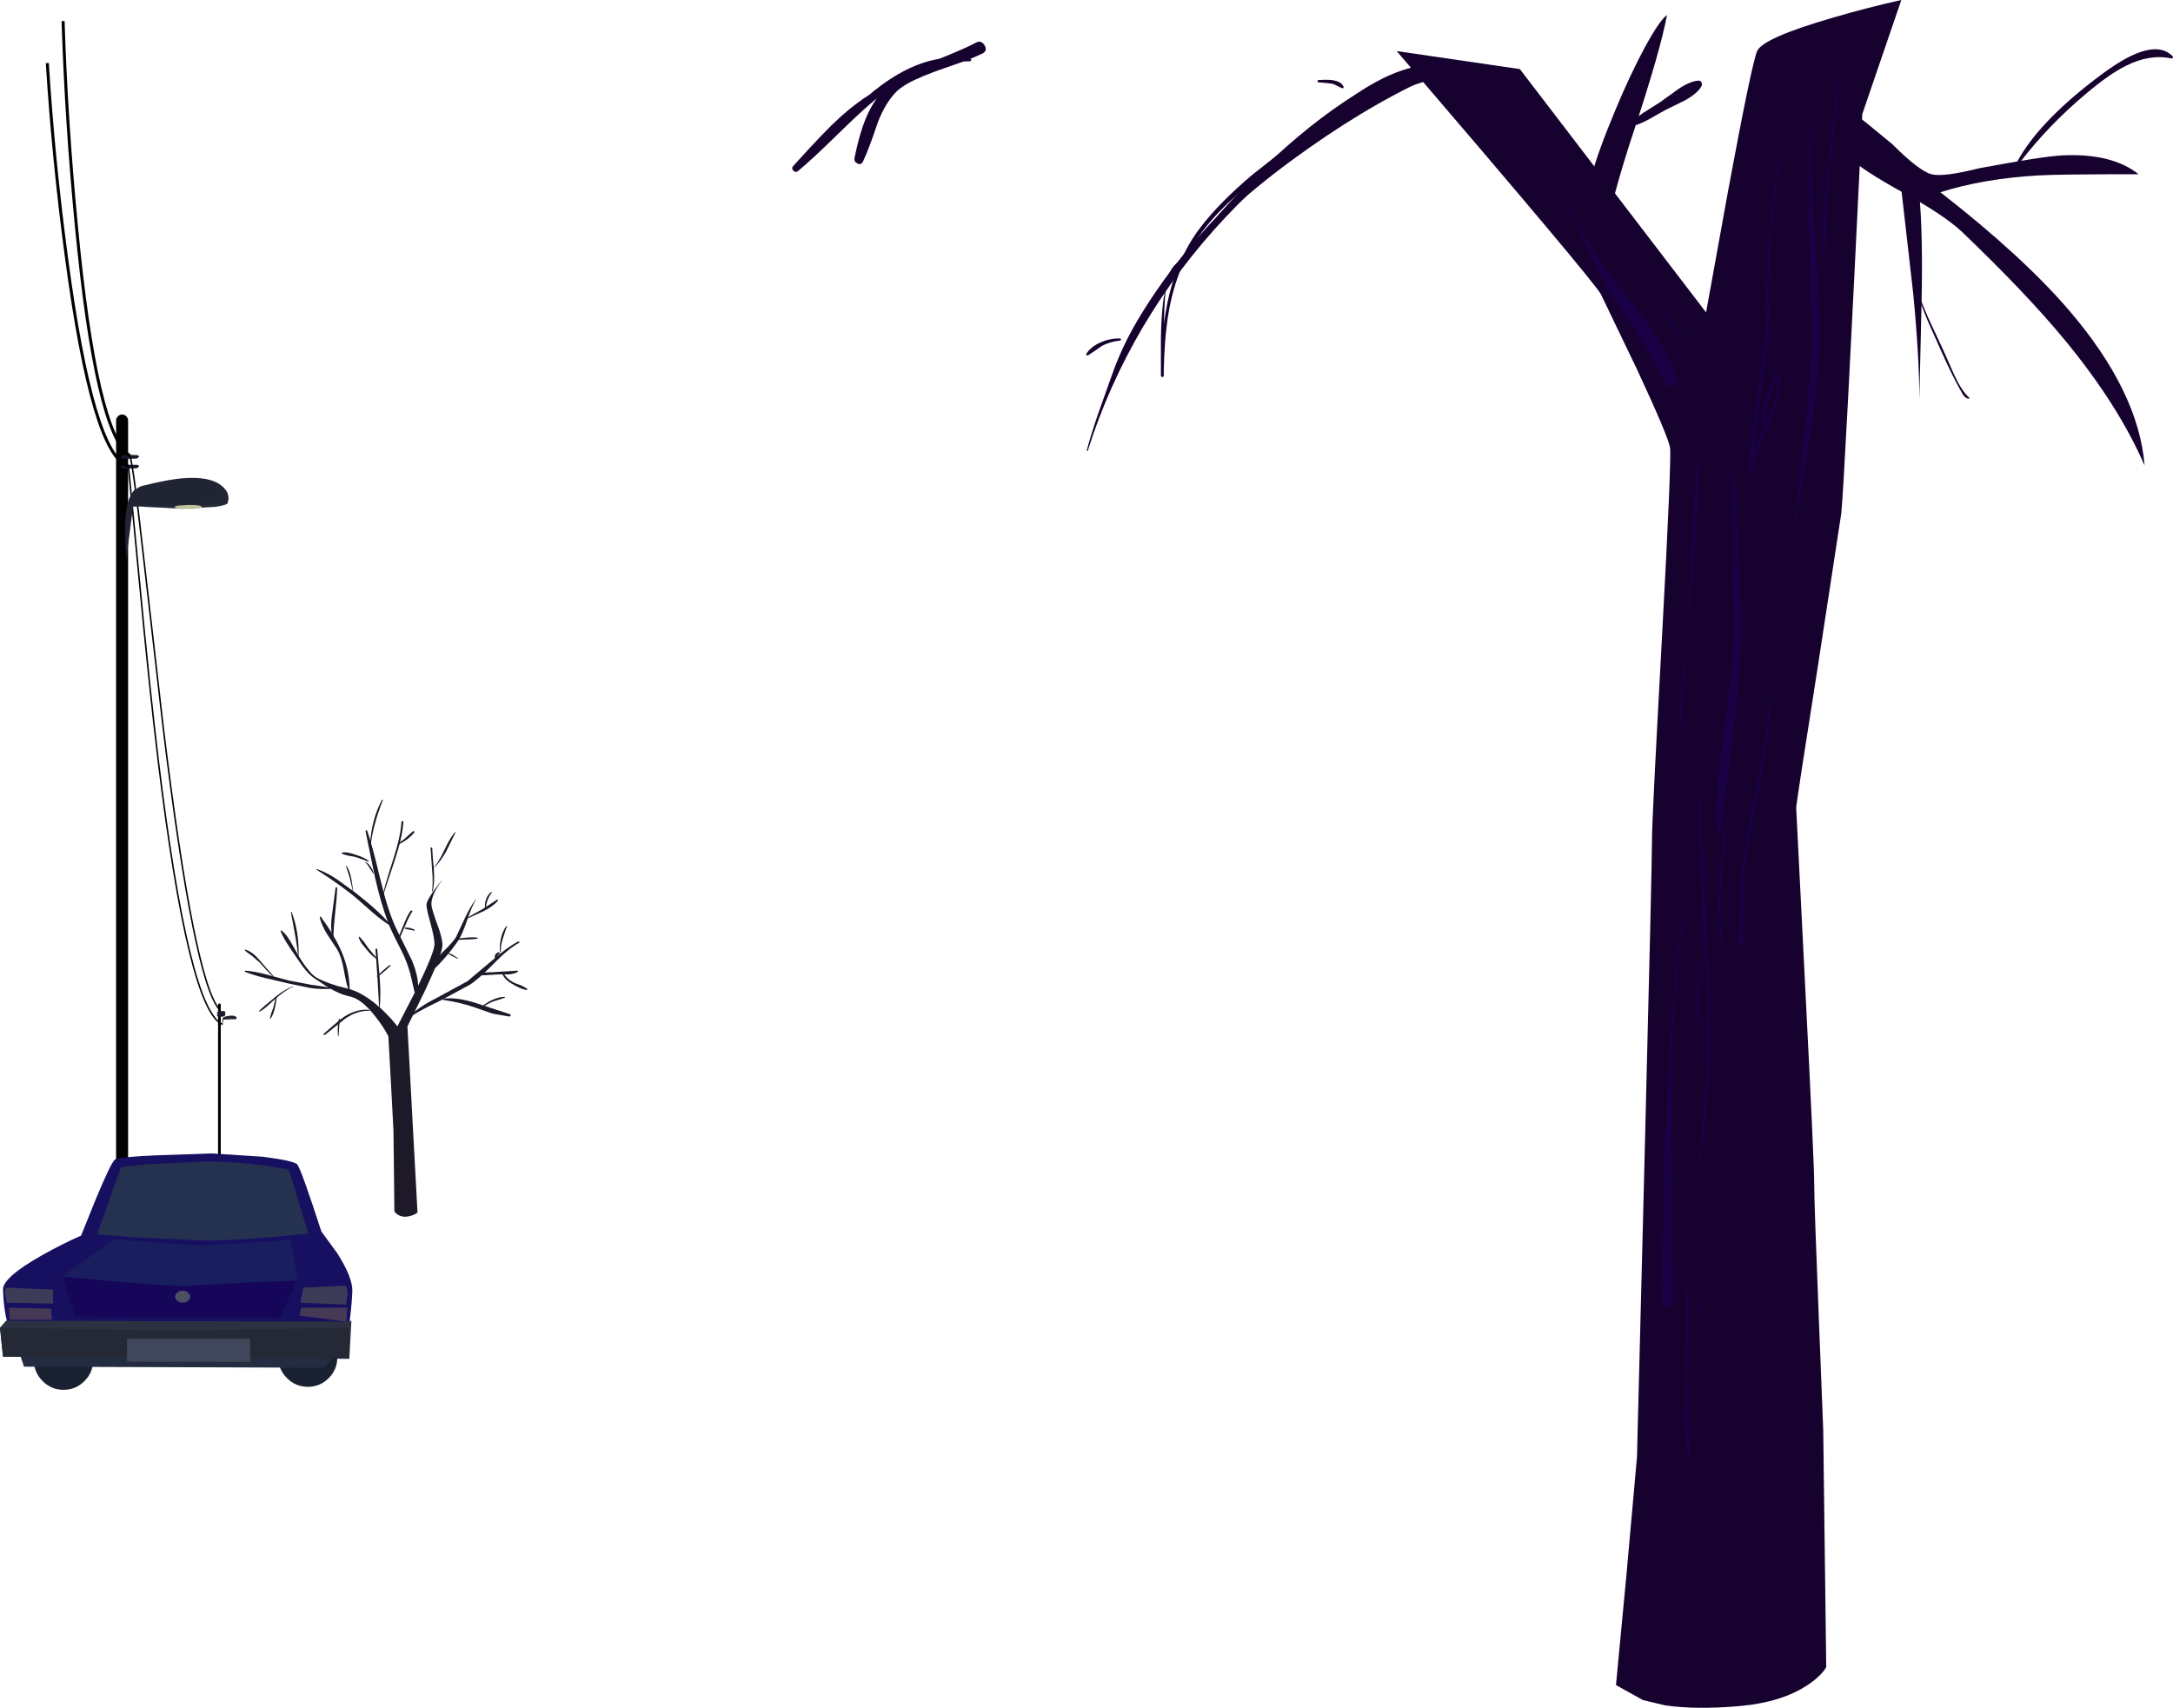 <?xml version="1.0" encoding="UTF-8" standalone="no"?>
<svg xmlns:xlink="http://www.w3.org/1999/xlink" height="568.55px" width="723.45px" xmlns="http://www.w3.org/2000/svg">
  <g transform="matrix(1.0, 0.0, 0.0, 1.0, 0.0, 0.0)">
    <path d="M633.0 0.0 L620.0 38.0 Q614.0 162.0 613.0 171.0 L605.15 222.25 Q598.0 267.45 598.0 269.0 L601.0 328.5 Q604.0 387.5 604.0 394.0 604.0 400.5 605.5 438.0 L607.0 476.0 608.0 555.0 Q606.5 557.75 602.15 560.75 593.4 566.75 579.0 568.0 564.65 569.25 554.4 567.75 L547.0 566.0 538.0 561.0 541.5 524.15 545.0 485.0 547.5 386.5 Q550.0 288.0 550.0 279.0 550.0 272.65 553.4 210.65 556.55 152.3 556.0 149.0 555.35 145.2 544.9 122.75 L533.0 98.0 Q531.0 94.0 465.0 17.0 L506.0 23.0 568.0 104.0 575.4 63.15 Q583.15 21.4 585.0 17.0 586.9 12.65 610.15 5.9 621.75 2.5 633.0 0.0" fill="#17012f" fill-rule="evenodd" stroke="none"/>
    <path d="M439.0 26.65 Q442.0 26.45 443.65 26.7 446.65 27.15 447.35 28.95 L447.25 29.3 446.9 29.4 445.2 28.6 Q444.15 28.0 443.45 27.85 L439.0 27.4 Q438.65 27.4 438.65 27.05 438.65 26.65 439.0 26.65" fill="#17012f" fill-rule="evenodd" stroke="none"/>
    <path d="M481.95 24.9 L482.1 25.0 482.0 25.15 Q461.95 29.45 441.6 43.2 424.65 54.65 408.0 72.35 392.2 89.15 380.65 108.65 368.95 128.45 362.15 150.05 L361.95 150.2 361.8 150.0 Q363.2 144.7 365.65 137.6 L370.0 125.4 Q373.25 115.95 378.5 107.0 389.75 87.95 406.4 70.8 445.25 30.8 481.95 24.9" fill="#17012f" fill-rule="evenodd" stroke="none"/>
    <path d="M392.95 87.15 Q389.2 89.45 388.05 97.2 387.7 99.5 387.5 107.8 388.35 101.2 389.95 95.55 391.2 91.15 392.95 87.15 M476.0 21.85 Q477.15 21.85 477.15 23.0 477.15 24.15 476.0 24.2 468.25 24.5 459.3 29.2 453.65 32.15 444.5 38.85 435.9 45.15 415.9 61.4 408.25 67.65 403.15 73.55 396.95 80.75 393.65 88.4 390.15 96.35 388.7 106.35 387.65 113.6 387.45 123.35 L387.45 123.45 387.45 124.2 387.45 125.0 Q387.45 125.5 387.0 125.5 386.5 125.5 386.5 125.0 L386.5 112.7 Q386.6 105.6 387.25 100.4 388.05 94.7 388.6 92.85 389.95 88.35 392.9 86.95 L393.05 87.0 Q395.75 80.8 399.7 75.65 406.15 67.25 417.15 58.0 L436.7 42.6 Q449.9 32.2 454.95 29.1 466.5 22.0 476.0 21.85" fill="#17012f" fill-rule="evenodd" stroke="none"/>
    <path d="M373.0 112.7 L373.3 113.0 373.0 113.35 Q369.3 113.8 366.8 115.2 L364.5 116.8 362.15 118.35 361.7 118.25 Q361.5 118.05 361.65 117.85 363.15 115.35 366.65 113.9 369.85 112.55 373.0 112.7" fill="#17012f" fill-rule="evenodd" stroke="none"/>
    <path d="M614.4 53.8 L614.25 53.8 614.45 53.9 614.4 53.8 615.0 53.85 615.2 54.05 615.0 54.2 614.4 54.25 614.1 54.35 613.85 54.4 613.75 54.5 613.75 54.55 613.15 54.65 Q612.7 54.5 612.7 54.0 612.7 53.6 613.1 53.45 L613.2 53.4 613.25 53.4 613.7 53.55 613.75 53.55 614.1 53.7 614.4 53.8" fill="#17012f" fill-rule="evenodd" stroke="none"/>
    <path d="M686.25 51.75 Q702.95 50.85 712.0 58.0 685.15 58.0 678.65 58.4 660.4 59.45 646.0 64.0 673.55 85.45 689.0 103.5 712.0 130.4 714.0 155.0 705.2 134.7 687.25 113.0 674.45 97.5 653.0 77.0 646.85 71.35 633.65 64.15 620.35 56.85 615.0 52.0 L609.0 32.0 Q612.0 33.0 630.0 48.0 638.9 56.9 643.0 58.0 646.85 59.05 659.0 56.0 679.9 52.1 686.25 51.75" fill="#17012f" fill-rule="evenodd" stroke="none"/>
    <path d="M696.85 26.9 Q704.45 21.0 709.5 18.6 718.9 14.15 723.3 18.7 723.55 18.95 723.35 19.25 723.2 19.55 722.85 19.45 715.65 17.9 707.6 22.0 702.25 24.65 694.5 31.2 682.0 41.65 672.35 54.25 672.1 54.6 671.75 54.4 671.4 54.2 671.6 53.8 678.5 41.1 696.85 26.9" fill="#17012f" fill-rule="evenodd" stroke="none"/>
    <path d="M555.0 5.0 Q552.7 17.1 544.15 43.0 536.1 67.3 534.0 81.0 L533.0 81.0 Q529.65 76.0 528.0 71.0 L529.0 70.0 Q526.15 64.35 537.9 36.4 542.65 25.0 547.4 16.15 552.45 6.8 555.0 5.0" fill="#17012f" fill-rule="evenodd" stroke="none"/>
    <path d="M639.75 100.15 L639.0 133.0 Q639.0 118.7 636.95 97.65 L633.0 63.0 639.0 65.0 Q640.2 77.75 639.75 100.15" fill="#17012f" fill-rule="evenodd" stroke="none"/>
    <path d="M323.1 19.65 Q323.45 19.7 323.35 20.05 L323.0 20.4 320.85 20.45 314.55 22.65 Q306.4 25.45 302.2 27.8 300.35 28.85 298.7 30.25 294.9 33.95 292.3 40.6 289.3 49.6 287.3 53.8 286.7 55.0 285.5 54.45 284.25 53.85 284.5 52.6 286.3 43.55 288.9 37.95 290.2 35.15 291.85 32.85 L291.75 32.9 291.55 33.05 Q287.0 36.75 278.6 45.0 270.15 53.25 265.8 56.85 264.95 57.6 264.15 56.85 263.35 56.05 264.15 55.2 274.55 43.65 279.65 39.05 284.65 34.55 289.7 31.35 L290.55 30.6 Q301.95 21.35 312.65 19.6 321.55 16.05 324.9 14.2 326.7 13.25 327.8 15.1 328.85 16.95 327.05 17.85 L322.95 19.65 323.1 19.65" fill="#17012f" fill-rule="evenodd" stroke="none"/>
    <path d="M561.5 210.45 L559.0 253.0 Q558.6 238.9 561.5 210.45 L565.0 151.0 Q566.05 168.75 562.4 202.0 L561.5 210.45" fill="#1a0146" fill-rule="evenodd" stroke="none"/>
    <path d="M516.95 63.4 L517.0 63.3 Q522.15 69.05 528.2 79.65 534.2 89.9 542.2 99.5 549.45 108.15 554.9 118.15 L557.1 122.3 Q558.1 124.6 558.2 126.75 558.3 128.25 556.8 128.6 555.3 128.95 554.55 127.75 553.4 125.95 551.7 122.55 L548.95 117.3 Q546.7 113.35 543.1 108.0 L536.9 98.95 Q533.9 94.5 527.45 80.8 522.0 69.15 516.95 63.4" fill="#1a0146" fill-rule="evenodd" stroke="none"/>
    <path d="M561.45 113.6 L561.4 113.8 561.2 113.8 556.8 108.65 Q554.35 105.45 553.5 102.75 L553.6 102.55 553.75 102.65 Q554.65 105.0 557.35 108.3 560.65 112.2 561.45 113.6" fill="#1a0146" fill-rule="evenodd" stroke="none"/>
    <path d="M593.85 42.65 Q593.85 42.5 594.0 42.55 L594.1 42.75 Q591.35 60.0 590.2 71.95 588.6 87.8 589.0 101.35 589.25 111.6 586.55 129.05 584.4 143.35 583.6 151.45 584.5 148.85 585.9 145.8 589.4 138.1 590.3 135.3 591.8 130.6 591.85 128.0 591.9 126.1 591.35 126.75 L590.4 128.55 Q588.1 133.55 587.75 141.0 L587.3 141.45 Q586.9 141.45 586.85 141.0 586.85 130.45 591.95 124.7 L592.5 124.6 592.8 125.0 Q593.15 131.6 589.0 141.15 584.1 152.5 583.2 156.55 L583.2 156.7 583.15 156.85 Q583.1 157.3 582.6 157.25 582.1 157.15 582.1 156.7 L582.1 156.55 582.1 156.5 Q582.5 148.1 585.6 128.1 588.4 109.95 588.25 99.4 588.05 86.25 589.7 70.9 591.0 59.1 593.85 42.65" fill="#1a0146" fill-rule="evenodd" stroke="none"/>
    <path d="M576.8 152.7 L577.0 152.55 577.15 152.7 578.75 184.4 Q579.85 203.75 579.45 216.1 579.1 228.4 576.7 246.8 L572.7 277.35 572.3 277.75 Q571.95 277.75 571.9 277.35 570.8 265.8 573.5 246.75 576.85 223.5 577.05 216.1 577.35 205.4 576.95 184.4 576.55 163.15 576.8 152.7" fill="#1a0146" fill-rule="evenodd" stroke="none"/>
    <path d="M589.1 228.0 L589.3 227.8 589.55 228.0 Q589.7 237.4 588.0 249.1 587.05 255.3 584.15 269.9 L581.9 281.7 Q580.8 288.3 580.55 293.65 580.25 300.55 580.3 314.35 580.3 315.0 579.65 315.0 578.95 315.0 578.95 314.35 L579.2 303.05 Q579.3 296.1 579.65 291.75 580.2 285.0 582.9 271.45 L587.05 249.9 Q589.05 237.65 589.1 228.0" fill="#1a0146" fill-rule="evenodd" stroke="none"/>
    <path d="M561.65 273.7 Q562.1 288.2 559.45 314.05 556.6 342.3 556.5 354.4 556.4 369.55 556.65 393.9 L557.0 433.35 Q557.0 435.3 555.0 434.95 553.05 434.6 553.6 433.05 553.5 403.85 553.9 392.8 L554.8 372.65 555.7 352.5 Q556.05 341.1 559.1 313.1 561.8 288.0 561.65 273.7" fill="#1a0146" fill-rule="evenodd" stroke="none"/>
    <path d="M565.2 320.35 L565.3 320.25 565.4 320.35 565.4 331.55 Q565.4 338.2 565.75 342.7 L565.5 342.75 Q564.7 338.05 564.8 331.55 L565.2 320.35" fill="#1a0146" fill-rule="evenodd" stroke="none"/>
    <path d="M575.55 269.35 L575.65 269.3 575.7 269.4 Q573.35 286.75 572.95 297.55 572.45 313.0 575.1 325.65 L575.0 325.8 574.85 325.7 Q569.35 300.85 575.55 269.35" fill="#1a0146" fill-rule="evenodd" stroke="none"/>
    <path d="M612.15 23.0 Q612.15 22.85 612.3 22.85 L612.45 23.0 611.1 39.2 609.3 55.3 Q608.7 61.35 608.2 70.5 L607.4 85.7 607.3 85.8 607.2 85.7 Q606.6 78.75 607.25 69.55 L608.8 53.4 612.15 23.0" fill="#1a0146" fill-rule="evenodd" stroke="none"/>
    <path d="M602.45 41.35 L602.65 41.15 602.85 41.35 Q603.05 55.65 604.0 75.5 L605.2 92.45 Q605.9 102.65 605.9 109.35 605.95 123.05 603.05 142.2 L597.8 174.75 597.6 174.85 597.5 174.7 601.15 141.15 Q603.35 121.0 603.1 107.5 L602.55 90.55 602.15 73.6 602.45 41.35" fill="#1a0146" fill-rule="evenodd" stroke="none"/>
    <path d="M566.5 257.35 Q566.5 257.2 566.65 257.2 L566.8 257.35 Q566.3 271.85 567.25 292.25 567.75 303.85 569.0 327.1 570.45 359.45 565.05 394.05 L564.9 394.0 Q567.05 374.75 567.85 359.65 568.8 341.25 568.0 325.2 566.7 302.6 566.25 291.3 565.5 271.75 566.5 257.35" fill="#1a0146" fill-rule="evenodd" stroke="none"/>
    <path d="M560.5 421.35 L560.6 421.2 560.8 421.3 Q561.9 428.4 562.1 437.15 L561.85 453.1 Q561.35 469.4 562.8 486.7 L562.65 486.85 562.5 486.75 Q560.9 480.05 560.8 470.95 L561.15 454.95 561.5 438.15 Q561.45 428.8 560.5 421.35" fill="#1a0146" fill-rule="evenodd" stroke="none"/>
    <path d="M565.5 438.35 L565.35 438.55 565.1 438.35 Q564.6 431.4 565.25 425.35 L565.4 425.35 Q565.1 432.3 565.5 438.35" fill="#1a0146" fill-rule="evenodd" stroke="none"/>
    <path d="M642.3 106.55 L647.1 116.85 650.7 125.0 Q653.15 130.2 655.6 132.4 L655.65 132.6 655.5 132.75 Q654.5 132.7 653.55 131.45 L652.35 129.3 Q649.95 125.0 646.9 118.25 L642.0 107.3 Q639.35 101.05 637.85 96.05 637.75 95.95 637.9 95.9 L638.1 96.0 Q639.7 100.75 642.3 106.55" fill="#17012f" fill-rule="evenodd" stroke="none"/>
    <path d="M566.45 27.45 Q566.8 28.0 566.5 28.6 565.3 31.0 561.0 33.4 L554.2 36.75 548.55 39.95 Q545.05 41.8 542.5 42.15 L542.35 42.1 542.35 41.95 Q543.75 39.8 547.1 37.55 L552.65 34.05 558.75 29.65 Q562.8 26.95 565.5 26.85 566.15 26.8 566.45 27.45" fill="#17012f" fill-rule="evenodd" stroke="none"/>
    <path d="M475.5 26.0 Q453.65 36.0 429.55 53.75 406.45 70.8 391.95 88.6 L388.65 93.2 Q375.75 111.95 370.5 128.0 376.2 107.85 391.95 88.6 402.8 73.7 416.7 59.75 432.4 44.0 447.65 33.8 463.5 23.15 474.5 21.5 L475.5 26.0" fill="#17012f" fill-rule="evenodd" stroke="none"/>
    <path d="M145.5 295.5 Q143.45 299.05 143.65 301.35 143.8 302.9 145.6 307.75 147.3 312.3 147.3 314.7 147.3 317.4 141.5 329.8 L135.65 341.7 139.0 403.7 Q137.85 404.55 136.3 404.9 133.2 405.65 131.3 403.35 L131.0 376.7 130.5 366.95 130.0 357.7 129.3 345.0 Q127.75 342.0 125.3 338.85 120.5 332.5 116.3 331.7 112.15 330.85 106.65 327.0 L102.0 323.35 105.3 325.45 Q109.7 327.75 115.3 329.0 120.95 330.25 127.2 336.1 130.3 339.05 132.3 341.7 L138.5 329.65 Q144.65 317.05 144.65 314.35 144.65 312.1 143.2 306.95 141.85 302.1 142.0 301.0 142.2 299.55 144.95 295.8 L147.5 292.55 145.5 295.5" fill="#1e1929" fill-rule="evenodd" stroke="none"/>
    <path d="M165.5 299.5 L165.8 299.55 165.8 299.85 Q164.25 301.65 161.1 303.3 L155.7 305.75 155.6 305.75 155.6 305.6 Q156.55 304.9 158.05 304.1 L160.6 302.7 165.5 299.5" fill="#1e1929" fill-rule="evenodd" stroke="none"/>
    <path d="M161.8 302.0 L161.65 302.2 161.45 302.0 Q161.35 298.7 163.55 296.95 L163.75 296.95 163.75 297.1 Q162.0 299.5 161.8 302.0" fill="#1e1929" fill-rule="evenodd" stroke="none"/>
    <path d="M121.9 276.45 Q122.15 276.35 122.25 276.6 123.8 280.85 126.65 292.85 129.15 303.25 131.8 308.9 L137.15 319.75 Q139.95 326.45 139.0 331.45 L138.65 331.7 Q138.35 331.7 138.3 331.45 L136.55 324.0 Q135.45 320.1 133.8 316.8 L131.3 311.85 Q129.8 308.85 129.05 306.7 126.75 300.5 124.8 291.9 L121.7 276.75 Q121.65 276.5 121.9 276.45" fill="#1e1929" fill-rule="evenodd" stroke="none"/>
    <path d="M133.65 273.7 Q133.65 273.35 134.0 273.35 134.35 273.35 134.3 273.7 133.95 278.85 131.4 286.5 127.85 297.0 127.35 299.05 127.25 299.1 127.25 299.0 127.85 295.5 130.8 286.45 133.35 278.65 133.65 273.7" fill="#1e1929" fill-rule="evenodd" stroke="none"/>
    <path d="M132.7 281.15 L132.5 281.1 132.55 280.9 134.75 279.2 137.4 276.8 Q137.6 276.55 137.85 276.8 138.05 277.05 137.85 277.25 135.9 279.6 132.7 281.15" fill="#1e1929" fill-rule="evenodd" stroke="none"/>
    <path d="M112.3 316.15 L108.9 311.0 Q106.95 307.85 106.45 305.4 L106.55 305.15 106.85 305.25 Q111.5 311.65 113.75 316.9 116.5 323.4 116.4 330.0 L116.35 330.1 116.25 330.05 Q115.35 328.05 114.5 323.05 113.7 318.55 112.3 316.15" fill="#1e1929" fill-rule="evenodd" stroke="none"/>
    <path d="M111.0 313.0 L110.95 313.05 Q109.8 309.9 110.55 304.45 L111.7 295.7 Q111.7 295.4 112.0 295.4 112.3 295.4 112.25 295.7 112.2 298.35 111.55 304.35 110.95 309.9 111.0 313.0" fill="#1e1929" fill-rule="evenodd" stroke="none"/>
    <path d="M81.6 323.55 L81.45 323.3 Q81.45 323.15 81.65 323.15 84.6 323.35 88.95 324.5 L96.2 326.45 103.6 327.85 111.0 328.95 111.0 329.1 Q107.6 329.5 103.4 328.95 L95.95 327.4 88.7 325.7 Q84.4 324.7 81.6 323.55" fill="#1e1929" fill-rule="evenodd" stroke="none"/>
    <path d="M88.65 322.9 L86.5 320.5 84.1 318.4 81.55 316.5 81.5 316.3 Q81.55 316.15 81.7 316.2 83.85 316.65 86.5 319.75 L88.75 322.35 91.05 324.95 90.9 325.1 Q89.9 324.3 88.65 322.9" fill="#1e1929" fill-rule="evenodd" stroke="none"/>
    <path d="M163.85 319.75 Q168.85 315.35 172.5 313.45 L172.9 313.55 Q173.05 313.8 172.8 313.9 169.35 315.75 164.45 320.75 159.2 326.1 156.4 327.85 L146.75 333.05 Q140.2 336.2 137.1 338.2 L136.8 338.15 136.8 337.85 Q139.85 335.0 146.0 331.9 L155.65 326.65 163.85 319.75" fill="#1e1929" fill-rule="evenodd" stroke="none"/>
    <path d="M161.7 323.75 L164.35 323.65 172.3 323.15 172.5 323.3 172.4 323.55 Q171.2 324.25 169.25 324.4 L165.95 324.4 162.65 324.6 159.3 324.75 159.25 324.65 Q160.1 323.95 161.7 323.75" fill="#1e1929" fill-rule="evenodd" stroke="none"/>
    <path d="M125.0 316.0 L125.3 315.75 125.6 316.0 126.45 326.0 Q126.85 331.95 126.35 336.0 L126.25 336.0 125.7 326.0 125.0 316.0" fill="#1e1929" fill-rule="evenodd" stroke="none"/>
    <path d="M127.75 322.9 Q129.25 321.5 129.9 321.25 L130.1 321.3 130.05 321.45 129.0 322.5 127.9 323.45 125.75 325.2 125.5 325.15 125.5 324.9 127.75 322.9" fill="#1e1929" fill-rule="evenodd" stroke="none"/>
    <path d="M97.65 328.3 L97.65 328.4 Q94.95 329.65 91.35 332.8 L89.0 334.95 Q87.55 336.25 86.35 336.8 86.25 336.85 86.25 336.75 L86.25 336.6 Q87.5 335.25 92.1 331.55 94.95 329.3 97.65 328.3" fill="#1e1929" fill-rule="evenodd" stroke="none"/>
    <path d="M91.8 332.0 Q91.85 331.85 92.0 331.85 L92.15 332.0 Q91.5 337.15 90.1 339.1 L89.9 339.15 89.85 339.0 90.35 337.2 91.0 335.45 91.8 332.0" fill="#1e1929" fill-rule="evenodd" stroke="none"/>
    <path d="M123.0 336.2 L123.1 336.35 123.0 336.5 Q118.85 336.4 114.9 339.15 L108.1 344.6 107.75 344.5 Q107.6 344.3 107.8 344.15 112.85 339.65 114.65 338.45 118.8 335.8 123.0 336.2" fill="#1e1929" fill-rule="evenodd" stroke="none"/>
    <path d="M99.9 320.5 L96.45 315.45 Q94.4 312.35 93.45 310.15 93.35 309.95 93.5 309.85 93.65 309.7 93.8 309.85 95.4 311.1 97.0 313.95 L99.6 318.55 Q101.45 321.55 102.95 323.25 104.95 325.65 107.35 326.95 L107.3 327.1 Q103.45 325.8 99.9 320.5" fill="#1e1929" fill-rule="evenodd" stroke="none"/>
    <path d="M99.4 318.35 L99.3 318.45 99.2 318.35 Q99.0 315.4 98.2 311.0 L96.85 303.7 96.95 303.6 97.1 303.65 Q99.65 310.35 99.4 318.35" fill="#1e1929" fill-rule="evenodd" stroke="none"/>
    <path d="M122.7 286.55 L122.75 286.75 122.6 286.85 Q119.15 285.5 117.9 285.2 115.05 284.8 113.85 284.2 L113.75 284.0 113.9 283.85 Q115.35 283.45 118.65 284.65 121.25 285.45 122.7 286.55" fill="#1e1929" fill-rule="evenodd" stroke="none"/>
    <path d="M144.1 296.7 L143.95 296.8 143.85 296.65 Q144.25 293.9 143.85 289.5 L143.35 282.35 Q143.35 282.1 143.65 282.1 L143.9 282.35 Q144.0 284.75 144.45 289.55 144.7 293.8 144.1 296.7" fill="#1e1929" fill-rule="evenodd" stroke="none"/>
    <path d="M144.35 289.05 L144.25 289.0 Q145.95 287.25 147.95 282.95 149.95 278.65 151.6 276.95 L151.7 277.05 148.55 283.45 Q146.55 287.05 144.35 289.05" fill="#1e1929" fill-rule="evenodd" stroke="none"/>
    <path d="M166.75 317.0 L166.65 317.15 166.5 317.0 Q166.25 314.75 166.75 312.5 167.3 310.05 168.55 308.3 168.6 308.2 168.7 308.25 L168.75 308.4 167.35 312.65 Q166.65 315.0 166.75 317.0" fill="#1e1929" fill-rule="evenodd" stroke="none"/>
    <path d="M165.9 317.05 Q166.15 316.9 166.25 317.2 166.4 317.5 166.15 317.65 165.5 318.15 165.15 319.05 L165.0 319.2 164.8 319.05 Q164.6 318.4 164.9 317.8 165.3 317.25 165.9 317.05" fill="#1e1929" fill-rule="evenodd" stroke="none"/>
    <path d="M167.15 323.75 L167.25 323.55 167.45 323.6 Q168.7 326.1 171.55 327.35 L173.6 328.1 175.5 329.15 175.55 329.45 175.25 329.6 Q173.2 329.25 170.15 327.35 167.55 325.75 167.15 323.75" fill="#1e1929" fill-rule="evenodd" stroke="none"/>
    <path d="M158.8 334.05 L169.75 337.65 Q170.1 337.75 170.05 338.1 L169.65 338.45 163.95 337.45 158.5 335.55 Q153.45 333.75 147.6 332.9 L147.45 332.7 Q147.45 332.55 147.6 332.5 152.0 331.85 158.8 334.05" fill="#1e1929" fill-rule="evenodd" stroke="none"/>
    <path d="M160.1 335.8 L159.85 335.8 159.85 335.55 Q164.1 332.0 168.0 331.85 L168.15 332.0 168.05 332.15 166.3 332.75 164.5 333.3 Q162.2 334.15 160.1 335.8" fill="#1e1929" fill-rule="evenodd" stroke="none"/>
    <path d="M132.85 312.8 L132.55 312.9 Q132.35 312.8 132.45 312.6 L134.4 307.8 Q135.55 304.85 136.7 303.2 L137.15 303.15 Q137.4 303.25 137.25 303.5 136.15 305.1 134.95 308.1 L132.85 312.8" fill="#1e1929" fill-rule="evenodd" stroke="none"/>
    <path d="M135.0 309.25 L134.75 309.05 Q134.75 308.8 135.0 308.8 136.7 308.8 138.05 309.55 L138.1 309.75 138.0 309.85 135.0 309.25" fill="#1e1929" fill-rule="evenodd" stroke="none"/>
    <path d="M121.95 316.0 L120.45 314.15 Q119.65 313.0 119.45 312.05 L119.55 311.9 119.75 311.9 121.25 313.65 122.55 315.55 125.4 318.95 125.4 319.1 125.25 319.15 Q123.75 318.25 121.95 316.0" fill="#1e1929" fill-rule="evenodd" stroke="none"/>
    <path d="M127.15 266.3 L127.4 266.2 127.45 266.4 Q124.05 275.2 123.45 281.35 L123.3 281.5 123.2 281.35 Q123.6 273.05 127.15 266.3" fill="#1e1929" fill-rule="evenodd" stroke="none"/>
    <path d="M121.6 287.1 L121.6 286.95 121.7 286.95 Q123.55 287.95 124.4 290.65 L124.35 290.8 124.2 290.75 123.0 288.85 Q122.3 287.7 121.6 287.1" fill="#1e1929" fill-rule="evenodd" stroke="none"/>
    <path d="M155.5 312.15 Q157.7 311.95 159.0 312.2 L159.1 312.35 159.0 312.5 157.4 312.7 155.75 312.75 152.0 312.9 151.8 312.7 152.0 312.5 155.5 312.15" fill="#1e1929" fill-rule="evenodd" stroke="none"/>
    <path d="M105.25 289.45 L105.25 289.35 105.35 289.3 Q108.5 290.3 112.2 292.75 L118.45 297.3 Q126.45 303.55 130.05 307.95 L130.05 308.15 129.9 308.15 Q127.4 306.65 124.25 303.95 L118.95 299.3 Q114.1 295.1 105.25 289.45" fill="#1e1929" fill-rule="evenodd" stroke="none"/>
    <path d="M117.7 297.35 L117.6 297.35 116.5 292.45 115.2 288.4 115.3 288.3 115.4 288.3 Q116.45 289.9 117.0 292.7 L117.7 297.35" fill="#1e1929" fill-rule="evenodd" stroke="none"/>
    <path d="M148.3 317.15 L148.2 317.0 148.35 316.9 150.4 317.7 152.4 318.95 Q152.6 319.15 152.25 319.15 L150.45 318.25 Q149.2 317.45 148.3 317.15" fill="#1e1929" fill-rule="evenodd" stroke="none"/>
    <path d="M112.8 339.3 Q112.85 339.1 113.0 339.15 L113.15 339.4 112.9 342.2 112.7 345.0 112.65 345.1 112.55 345.0 Q112.2 342.5 112.8 339.3" fill="#1e1929" fill-rule="evenodd" stroke="none"/>
    <path d="M158.45 299.35 L158.5 299.45 Q157.15 301.55 155.45 306.55 153.8 311.4 152.3 313.55 148.6 318.85 143.8 323.35 L143.25 323.45 Q142.9 323.25 143.0 322.9 143.85 320.4 147.2 317.15 150.95 313.6 151.95 311.7 L154.9 305.4 Q156.7 301.6 158.45 299.35" fill="#1e1929" fill-rule="evenodd" stroke="none"/>
    <path d="M38.65 140.0 Q38.65 139.2 39.25 138.6 39.85 138.0 40.65 138.0 41.5 138.0 42.05 138.6 42.65 139.2 42.65 140.0 L42.65 422.7 Q42.65 423.55 42.05 424.1 41.5 424.7 40.65 424.7 39.85 424.7 39.25 424.1 38.65 423.55 38.65 422.7 L38.65 140.0" fill="#010101" fill-rule="evenodd" stroke="none"/>
    <path d="M40.95 155.95 L40.45 155.8 Q40.25 155.6 40.4 155.3 40.75 154.75 41.65 154.75 L45.65 154.75 46.15 154.95 Q46.35 155.15 46.2 155.4 45.85 155.95 44.95 155.95 L40.95 155.95" fill="#161a2f" fill-rule="evenodd" stroke="none"/>
    <path d="M43.25 152.7 L42.75 152.55 Q42.55 152.35 42.7 152.05 43.05 151.5 43.95 151.5 L45.65 151.5 46.15 151.7 Q46.35 151.9 46.2 152.15 45.85 152.7 44.95 152.7 L43.25 152.7" fill="#161a2f" fill-rule="evenodd" stroke="none"/>
    <path d="M40.95 152.7 L40.45 152.55 Q40.25 152.35 40.4 152.05 40.75 151.5 41.65 151.5 L43.95 151.5 44.45 151.7 Q44.65 151.9 44.5 152.15 44.15 152.7 43.25 152.7 L40.95 152.7" fill="#161a2f" fill-rule="evenodd" stroke="none"/>
    <path d="M72.6 334.55 Q72.6 334.1 73.05 334.1 73.5 334.1 73.5 334.55 L73.5 396.4 Q73.5 396.8 73.05 396.8 72.6 396.8 72.6 396.4 L72.6 334.55" fill="#010101" fill-rule="evenodd" stroke="none"/>
    <path d="M72.85 338.5 L72.35 338.35 Q72.15 338.15 72.3 337.85 72.65 337.3 73.55 337.3 L74.45 337.3 74.95 337.5 Q75.15 337.7 75.0 337.95 74.65 338.5 73.7 338.5 L72.85 338.5" fill="#161a2f" fill-rule="evenodd" stroke="none"/>
    <path d="M72.85 337.75 L72.35 337.6 Q72.15 337.4 72.3 337.15 72.65 336.6 73.55 336.6 L74.45 336.6 74.95 336.8 Q75.15 337.0 75.0 337.25 74.7 337.75 73.7 337.75 L72.85 337.75" fill="#161a2f" fill-rule="evenodd" stroke="none"/>
    <path d="M43.25 151.75 Q44.45 155.55 47.6 183.75 L54.4 242.75 Q64.6 326.4 73.0 336.0" fill="none" stroke="#010101" stroke-linecap="butt" stroke-linejoin="miter-clip" stroke-miterlimit="4.0" stroke-width="0.5"/>
    <path d="M21.0 7.0 Q22.05 40.2 25.4 74.9 32.0 144.25 43.25 151.75" fill="none" stroke="#010101" stroke-linecap="butt" stroke-linejoin="miter-clip" stroke-miterlimit="4.0" stroke-width="1.0"/>
    <path d="M42.75 155.25 L46.35 192.85 Q49.75 229.05 52.75 253.75 62.8 336.0 74.0 341.0" fill="none" stroke="#010101" stroke-linecap="butt" stroke-linejoin="miter-clip" stroke-miterlimit="4.0" stroke-width="0.5"/>
    <path d="M15.75 21.0 Q17.75 53.05 22.15 85.9 30.9 151.5 42.75 155.25" fill="none" stroke="#010101" stroke-linecap="butt" stroke-linejoin="miter-clip" stroke-miterlimit="4.0" stroke-width="1.0"/>
    <path d="M71.65 165.9 Q75.9 166.4 75.9 167.25 75.9 168.15 71.65 168.75 L60.3 169.35 48.3 168.75 Q43.3 168.2 43.3 167.35 43.3 166.55 48.3 165.95 L60.3 165.35 71.65 165.9" fill="#232836" fill-rule="evenodd" stroke="none"/>
    <path d="M61.3 159.2 Q72.75 158.4 75.75 164.1 76.4 166.2 75.8 167.05 L75.05 167.45 42.4 168.75 Q42.65 167.25 43.4 165.65 44.9 162.4 47.4 161.75 56.35 159.5 61.3 159.2" fill="#202433" fill-rule="evenodd" stroke="none"/>
    <path d="M41.7 173.8 Q41.9 165.9 45.05 162.75 L42.05 186.1 Q41.55 178.2 41.7 173.8" fill="#202433" fill-rule="evenodd" stroke="none"/>
    <path d="M67.15 168.75 Q67.15 169.45 62.65 169.45 58.15 169.45 58.15 168.75 58.15 168.5 59.45 168.3 L62.65 168.1 Q67.15 168.1 67.15 168.75" fill="#bfc199" fill-rule="evenodd" stroke="none"/>
    <path d="M74.1 339.45 L74.25 339.0 Q74.45 338.55 74.8 338.5 78.15 337.6 78.8 338.8 L78.7 339.3 74.1 339.45" fill="#202433" fill-rule="evenodd" stroke="none"/>
    <path d="M74.45 338.6 L74.05 341.9 74.0 340.2 Q74.0 339.05 74.45 338.6" fill="#202433" fill-rule="evenodd" stroke="none"/>
    <path d="M77.55 339.45 L76.95 339.55 76.3 339.45 76.95 339.35 77.55 339.45" fill="#bfc199" fill-rule="evenodd" stroke="none"/>
    <path d="M14.2 438.9 Q17.05 436.0 21.15 436.0 25.2 436.0 28.1 438.9 31.0 441.8 31.0 445.85 L31.0 452.85 Q31.0 456.95 28.1 459.8 25.2 462.7 21.15 462.7 17.05 462.7 14.2 459.8 11.3 456.95 11.3 452.85 L11.3 445.85 Q11.3 441.8 14.2 438.9" fill="#1a2131" fill-rule="evenodd" stroke="none"/>
    <path d="M95.55 437.9 Q98.4 435.0 102.5 435.0 106.55 435.0 109.45 437.9 112.3 440.8 112.3 444.85 L112.3 451.85 Q112.3 455.95 109.45 458.8 106.55 461.7 102.5 461.7 98.4 461.7 95.55 458.8 92.65 455.95 92.65 451.85 L92.65 444.85 Q92.65 440.8 95.55 437.9" fill="#1a2131" fill-rule="evenodd" stroke="none"/>
    <path d="M113.0 449.0 L108.0 455.35 8.0 455.0 6.3 450.0 113.0 449.0" fill="#242c41" fill-rule="evenodd" stroke="none"/>
    <path d="M27.0 411.35 L31.9 399.2 Q37.05 386.85 38.3 386.0 39.55 385.2 51.7 384.65 L70.3 384.0 87.5 385.1 Q98.0 386.45 99.0 387.7 100.3 389.35 107.0 410.0 L112.3 417.25 Q117.5 425.45 117.3 430.0 117.0 436.45 116.0 442.55 L115.0 447.35 5.65 446.35 Q1.4 442.1 1.0 429.35 0.85 425.35 13.9 417.95 20.45 414.25 27.0 411.35" fill="#171060" fill-rule="evenodd" stroke="none"/>
    <path d="M40.3 388.5 L49.25 387.6 69.0 386.7 Q77.95 386.7 87.95 388.05 L96.15 389.35 102.65 410.7 Q80.3 413.0 68.65 413.0 L46.1 412.0 32.3 411.0 40.3 388.5" fill="#243250" fill-rule="evenodd" stroke="none"/>
    <path d="M115.3 440.0 L117.0 439.7 116.3 452.35 1.0 451.7 0.0 442.0 2.0 439.7 115.3 440.0" fill="#2c3141" fill-rule="evenodd" stroke="none"/>
    <path d="M116.3 452.35 L1.0 451.7 0.0 442.0 58.0 443.0 116.3 442.0 116.3 452.35" fill="#252936" fill-rule="evenodd" stroke="none"/>
    <path d="M83.3 453.35 L42.3 453.35 42.3 445.7 83.3 445.7 83.3 453.35" fill="#41475b" fill-rule="evenodd" stroke="none"/>
    <path d="M2.65 428.7 L17.65 429.35 17.65 434.0 2.3 433.7 1.75 431.2 Q1.4 428.7 2.65 428.7" fill="#3e3b59" fill-rule="evenodd" stroke="none"/>
    <path d="M115.3 434.35 L100.0 433.7 101.0 428.7 115.0 428.0 115.45 429.05 Q115.85 430.3 115.65 431.35 115.3 433.0 115.3 434.35" fill="#3e3b59" fill-rule="evenodd" stroke="none"/>
    <path d="M3.0 435.35 L17.0 435.7 17.3 439.35 3.3 439.35 3.0 435.35" fill="#453956" fill-rule="evenodd" stroke="none"/>
    <path d="M115.65 435.35 L115.3 440.0 99.65 438.0 100.3 435.35 115.65 435.35" fill="#453956" fill-rule="evenodd" stroke="none"/>
    <path d="M38.0 412.7 L66.65 414.7 96.8 412.85 99.0 426.35 93.3 438.7 25.0 438.35 20.65 425.0 38.0 412.7" fill="#191f5e" fill-rule="evenodd" stroke="none"/>
    <path d="M93.3 438.7 L25.0 438.35 20.65 425.0 Q59.65 428.7 63.0 428.0 L82.25 426.95 99.0 426.35 93.3 438.7" fill="#150659" fill-rule="evenodd" stroke="none"/>
    <path d="M63.3 431.7 Q63.3 432.55 62.6 433.1 61.85 433.7 60.8 433.7 59.8 433.7 59.05 433.1 58.3 432.5 58.3 431.7 58.3 430.9 59.05 430.3 59.8 429.7 60.8 429.7 61.85 429.7 62.6 430.3 63.3 430.85 63.3 431.7" fill="#4d5063" fill-rule="evenodd" stroke="none"/>
  </g>
</svg>

